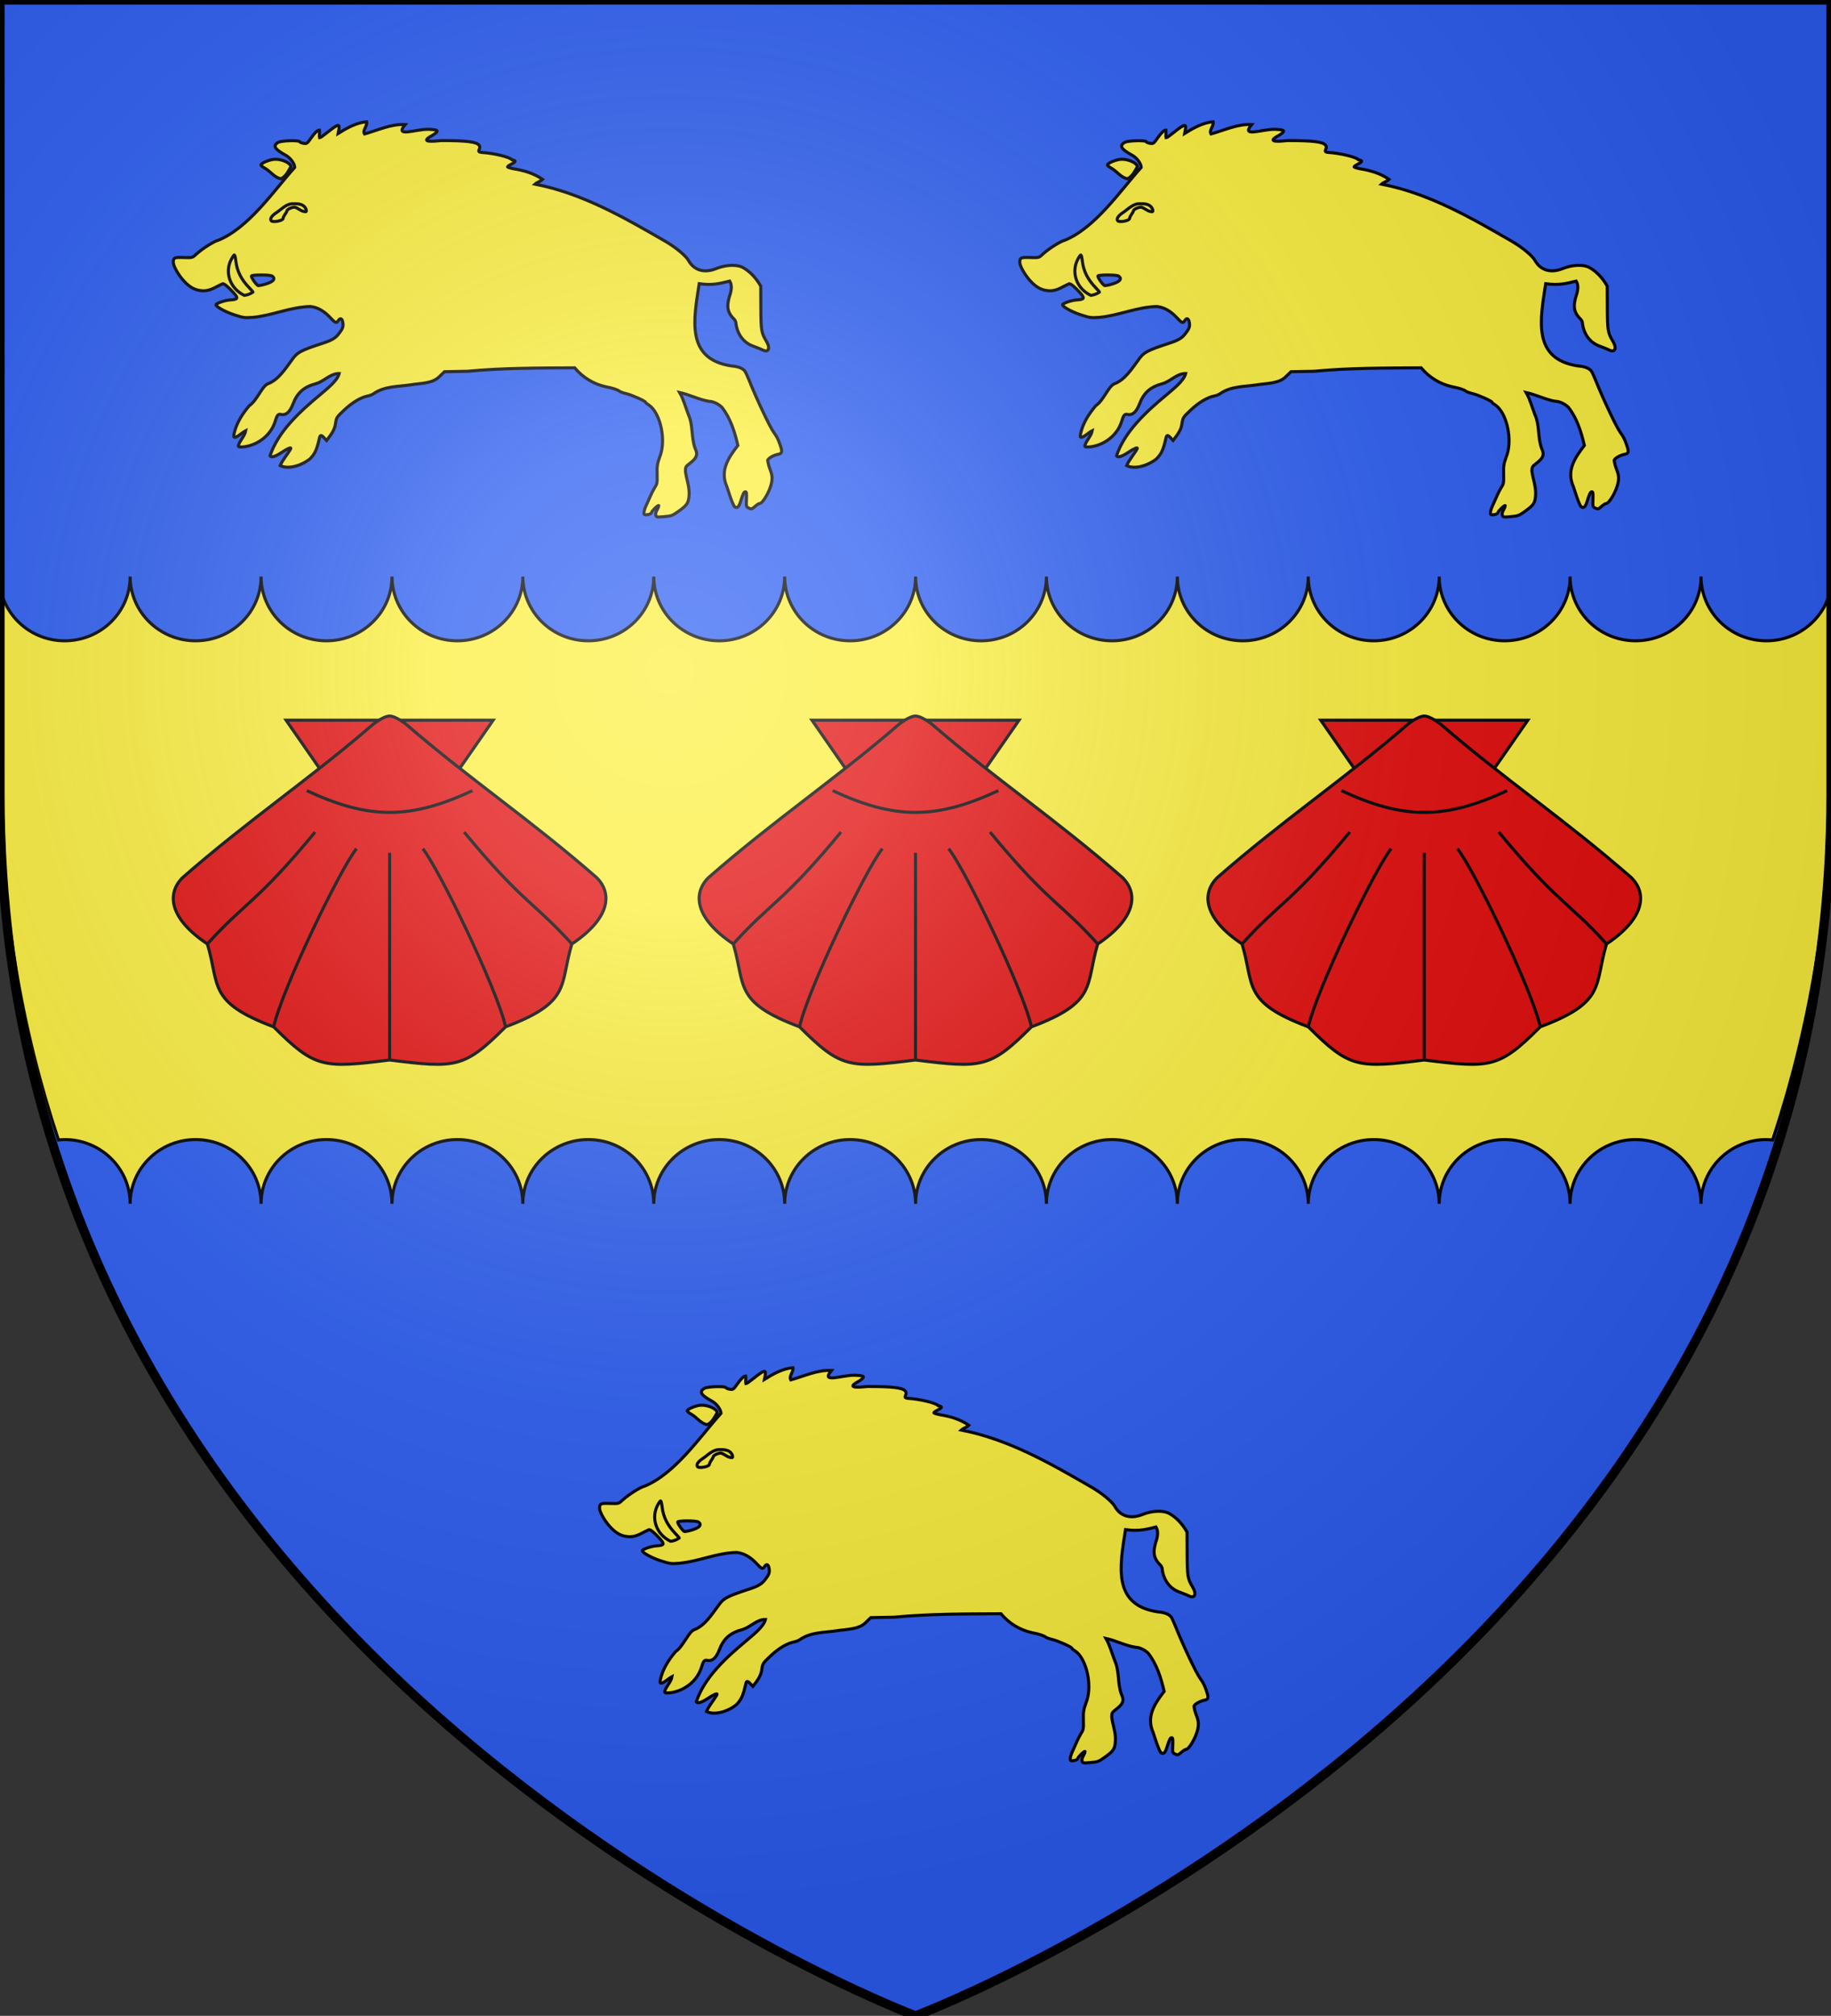 <?xml version="1.0" encoding="utf-8"?>
<!-- Generator: Adobe Illustrator 16.0.0, SVG Export Plug-In . SVG Version: 6.00 Build 0)  -->
<!DOCTYPE svg PUBLIC "-//W3C//DTD SVG 1.1//EN" "http://www.w3.org/Graphics/SVG/1.1/DTD/svg11.dtd">
<svg version="1.1"
	 id="Calque_1" xmlns:sodipodi="http://sodipodi.sourceforge.net/DTD/sodipodi-0.dtd" xmlns:inkscape="http://www.inkscape.org/namespaces/inkscape"
	 xmlns="http://www.w3.org/2000/svg" xmlns:xlink="http://www.w3.org/1999/xlink" x="0px" y="0px" width="597px" height="656.891px"
	 viewBox="-298.5 -298.5 597 656.891" enable-background="new -298.5 -298.5 597 656.891" xml:space="preserve">
<rect x="-298.5" y="-298.5" width="597" height="656.891" fill="#333333" stroke="none"/>
<g id="layer4" inkscape:label="Fond √©cu" inkscape:groupmode="layer">
	<g>
		<path id="shield" fill="#2B5DF2" d="M-298.5-298.5h597V-40C298.5,246.2,0,358.391,0,358.391S-298.5,246.2-298.5-40V-298.5z"/>
	</g>
</g>
<g id="layer3" inkscape:label="Meubles" inkscape:groupmode="layer">
</g>
<g id="layer3_1_" inkscape:label="Fond √©cu" inkscape:groupmode="layer">
	<path id="path6824" fill="#FCEF3C" stroke="#000000" stroke-miterlimit="10" d="M-256.062-110.625
		c0,11.564-9.563,20.938-21.344,20.938c-10.763,0-19.639-7.83-21.094-18v60.906c0,43.943,7.092,83.791,19.062,119.75
		c0.667-0.062,1.347-0.125,2.031-0.125c11.78,0,21.344,9.373,21.344,20.938c0-11.564,9.563-20.938,21.344-20.938
		s21.344,9.373,21.344,20.938c0-11.564,9.532-20.938,21.312-20.938s21.375,9.373,21.375,20.938c0-11.564,9.532-20.938,21.312-20.938
		s21.344,9.373,21.344,20.938c0-11.564,9.563-20.938,21.344-20.938s21.344,9.373,21.344,20.938c0-11.564,9.563-20.938,21.344-20.938
		s21.344,9.373,21.344,20.938c0-11.564,9.563-20.938,21.344-20.938S0.031,82.217,0.031,93.781c0-11.564,9.563-20.938,21.344-20.938
		c11.779,0,21.312,9.373,21.312,20.938c0-11.564,9.595-20.938,21.375-20.938c11.779,0,21.312,9.373,21.312,20.938
		c0-11.564,9.563-20.938,21.344-20.938c11.779,0,21.344,9.373,21.344,20.938c0-11.564,9.563-20.938,21.344-20.938
		c11.779,0,21.344,9.373,21.344,20.938c0-11.564,9.563-20.938,21.344-20.938c11.779,0,21.344,9.373,21.344,20.938
		c0-11.564,9.563-20.938,21.344-20.938c11.779,0,21.344,9.373,21.344,20.938c0-11.564,9.532-20.938,21.312-20.938
		c0.684,0,1.363,0.062,2.031,0.125C291.439,37.01,298.5-2.838,298.5-46.781c0-66.593,0-23.411,0-60.312
		c-1.719,9.881-10.51,17.406-21.062,17.406c-11.78,0-21.312-9.374-21.312-20.938c0,11.564-9.564,20.938-21.344,20.938
		c-11.78,0-21.344-9.374-21.344-20.938c0,11.564-9.564,20.938-21.344,20.938c-11.78,0-21.344-9.374-21.344-20.938
		c0,11.564-9.564,20.938-21.344,20.938c-11.78,0-21.344-9.374-21.344-20.938c0,11.564-9.564,20.938-21.344,20.938
		c-11.78,0-21.344-9.374-21.344-20.938c0,11.564-9.533,20.938-21.312,20.938c-11.78,0-21.375-9.374-21.375-20.938
		c0,11.564-9.533,20.938-21.312,20.938c-11.78,0-21.344-9.374-21.344-20.938c0,11.564-9.563,20.938-21.344,20.938
		s-21.344-9.374-21.344-20.938c0,11.564-9.563,20.938-21.344,20.938s-21.344-9.374-21.344-20.938
		c0,11.564-9.563,20.938-21.344,20.938s-21.344-9.374-21.344-20.938c0,11.564-9.563,20.938-21.344,20.938
		s-21.312-9.374-21.312-20.938c0,11.564-9.595,20.938-21.375,20.938s-21.312-9.374-21.312-20.938
		c0,11.564-9.563,20.938-21.344,20.938S-256.062-99.061-256.062-110.625z"/>
</g>
<g id="g2338" transform="translate(-116.872,-222.549)">
	<path id="path2474" fill="#FCEF3C" stroke="#000000" stroke-miterlimit="10" d="M-95.019-20.987
		c-0.777-0.429-1.464-0.933-1.526-1.119c-0.21-0.631,2.961-1.956,4.682-1.956c2.393,0,5.07,1.296,5.07,2.455
		c-0.758,1.335-1.758,3.401-3.291,3.883C-92.054-18.049-93.338-19.963-95.019-20.987z M32.199,91.939
		c-0.272-1.176,0.861-2.034,0.95-3.134c-0.238-0.238-2.385,1.867-2.385,2.338c0,0.416-1.794,0.874-2.269,0.58
		c-0.43-0.266-0.015-1.897,1-3.929c0.753-1.589,1.352-3.216,2.273-4.719c0.885-1.384,0.929-1.616,0.855-4.47
		c-0.067-2.596,0.043-3.354,0.798-5.508c2.332-5.505,0.228-14.525-3.428-17.019c-0.622-0.367-1.13-0.779-1.13-0.917
		c0-0.404-4.465-2.407-6.348-2.848c-0.953-0.223-1.946-0.583-2.207-0.8c-0.589-0.49-2.174-1.002-4.382-1.418
		c-4.018-0.884-7.568-3.047-10.183-6.187c-11.621,0.069-23.288,0.024-34.867,1.123l-7.579,0.145l-1.518,1.461
		c-2.283,2.489-6.468,2.289-9.757,2.844c-4.077,0.597-8.288,0.411-11.8,2.833c-0.391,0.305-1.247,0.653-1.901,0.773
		c-2.253,0.414-5.093,2.098-7.707,4.572c-2.5,2.365-2.553,2.448-2.86,4.42c-0.234,2.173-1.635,3.83-2.898,5.509l-0.768-0.829
		c-0.977-1.053-1.315-1.043-1.561,0.043c-0.863,3.833-1.472,5.158-3.137,6.823c-3.071,2.38-7.232,3.389-9.669,2.145
		c0.854-2.003,2.377-3.582,3.424-5.482c0.303-0.631-1.015-0.097-2.932,1.188c-2.034,1.363-3.411,1.771-3.809,1.127
		c2.644-7.992,9.868-14.53,16.149-19.756c2.062-1.807,5.819-4.603,6.405-7.075c-2.825-0.053-4.824,2.454-7.43,3.267
		c-4.058,1.06-6.217,2.939-7.618,6.633c-0.996,2.625-2.307,3.791-3.877,3.446c-1.03-0.227-1.332,0.159-2.071,2.64
		c-1.5,4.238-5.426,7.194-9.783,7.873c-1.875,0.175-2.085,0.137-2.085-0.381c0.478-1.737,2.042-3,2.394-4.833
		c-1.21,0.603-2.117,1.674-3.416,2.148c-0.509,0-0.562-0.165-0.38-1.188c0.757-3.471,2.706-6.472,4.98-9.15
		c2.557-1.737,4.051-6.234,6.002-7.089c3.531-1.334,5.696-4.888,7.868-7.793c1.71-2.486,2.837-3.092,10.232-5.503
		c2.71-0.883,3.937-1.605,4.984-2.934c1.367-1.735,1.621-2.418,1.395-3.757c-0.232-1.375-0.858-1.63-1.496-0.61
		c-0.588,0.941-0.954,0.799-2.649-1.03c-1.979-2.134-4.12-3.327-6.415-3.575c-6.455,0.125-12.278,2.891-18.688,3.527
		c-2.792,0.209-3.125,0.164-6.179-0.834c-2.897-0.947-5.885-2.589-5.911-3.249c-0.019-0.481,2.905-1.492,4.614-1.594
		c2.484-0.149,2.702-0.538,1.227-2.183c-1.752-1.955-3.086-3.093-3.633-3.098c-2.145,0.899-3.813,2.28-6.229,2.312
		c-2.567-0.033-4.472-0.995-6.569-3.315c-1.771-1.961-3.365-4.81-3.357-6.005c0.009-1.443,0.371-1.626,3.045-1.544
		c3.328,0.103,3.12,0.158,4.641-1.234c1.843-1.686,5.767-4.145,6.987-4.378c9.99-4.108,17.984-15.991,24.925-23.743
		c-0.01-1.207-1.42-3.123-2.886-3.924c-3.703-2.024-4.357-3.128-2.503-4.223c1.032-0.609,6.843-0.78,7.034-0.206
		c0.06,0.178,0.611,0.406,1.227,0.506c1.077,0.174,1.169,0.109,2.473-1.75c1.188-1.693,2.114-2.566,2.724-2.566
		c0.137,0.841-0.166,1.725,0.064,2.535c0.158,0,1.281-0.795,2.497-1.768c3.495-2.796,4.151-2.942,3.755-0.83l-0.217,1.155
		c2.778-1.73,6.106-3.582,9.288-3.785c0.283,1.344-1.447,2.788-0.692,3.96c4.312-1.191,8.698-3.33,13.262-3.062
		c-3.669,4.336,3.263,1.506,7.459,1.545c3.475,0.107,3.738,0.463,1.456,1.964c-4.653,2.447,0.191,1.98,2.835,1.708
		c8.317-0.001,11.601,0.41,12.347,1.549c0.868,1.09-1.188,2.104,0.803,2.316c3.796,0.209,9.271,1.505,9.912,2.399
		c1.428,0.268,1.387,0.609-0.168,1.403c-0.697,0.355-1.268,0.759-1.268,0.896s0.891,0.423,1.98,0.634
		c3.322,0.526,6.645,1.49,9.427,3.447c-0.685,0.693-1.744,0.92-2.445,1.555C8.408-12.895,21.978-5.011,35.517,2.8
		c3.417,2.044,6.48,4.601,7.338,6.125c1.821,3.235,5.151,4.212,9.024,2.648c2.986-1.206,6.347-1.407,8.428-0.505
		c2.617,1.36,4.664,3.674,6.105,6.222l0.032,6.971c0.035,7.506,0.152,8.216,1.825,11.016c1.372,2.296,0.647,3.842-1.307,2.788
		c-0.303-0.163-1.596-0.689-2.874-1.169c-3.335-1.128-5.342-4.027-5.758-7.483c0.001-0.567-0.329-1.163-0.95-1.716
		c-2.253-2.395-1.847-4.569-1.171-7.058c0.669-1.845,0.908-3.667,0.083-4.997c-2.79,0.67-5.364,1.5-9.946,0.856
		c-1.831,11.789-4.414,24.59,10.577,26.801c2.136,0.151,3.748,0.803,4.372,1.77c0.262,0.407,0.903,1.809,1.423,3.116
		c2.356,5.92,6.705,15.092,7.963,16.794c0.967,1.308,1.417,2.198,2.066,4.08c0.783,2.274,0.663,2.786-0.711,3.041
		c-1.38,0.256-3.105,1.239-3.366,1.919c0.396,3.274,1.98,4.146,1.246,7.438c-0.531,2.658-2.842,6.654-3.848,6.654
		c-0.234,0-0.926,0.438-1.536,0.974c-1.033,0.907-1.167,0.944-1.991,0.543c-0.867-0.422-0.881-0.473-0.782-2.875
		c0.081-1.967,0.011-2.444-0.357-2.444c-0.475,0-0.754,0.579-1.646,3.406c-0.516,1.637-1.029,2.011-1.943,1.421
		c-1.125-2.036-1.688-4.375-2.469-6.57c-2.263-5.168,0.435-9.244,3.61-13.368c-1.047-4.418-2.393-8.895-5.266-12.491
		c-1.221-1.12-2.849-1.866-4.067-1.866c-3.332-0.541-6.379-2.169-9.658-2.89c1.302,2.248,1.928,4.819,2.876,7.233
		c1.581,3.484,0.852,7.494,2.205,11.035c0.936,1.986,0.531,3.082-1.794,4.859c-1.296,0.99-1.396,1.172-1.396,2.535
		c0.331,2.54,1.279,4.79,1.216,7.388c-0.132,2.923-0.53,3.57-3.513,5.7c-1.925,1.375-2.253,1.496-4.607,1.702
		C32.538,92.611,32.405,92.589,32.199,91.939z M-92.994,13.954c-1.093-0.415-6.382-0.398-6.642,0.021
		c-0.23,0.373,1.732,3.13,2.239,3.146C-95.892,17.018-90.446,15.618-92.994,13.954z"/>
	<path id="path2476" fill="#FCEF3C" stroke="#000000" stroke-miterlimit="10" d="M-89.329-4.758c0.162-0.948,0.96-1.584,1.267-2.472
		c0-0.548,1.904-1.373,2.706-1.172c0.971,0.368,1.665,1.078,2.691,1.342c0.905,0.181,0.987,0.132,0.89-0.527
		c-0.632-1.808-2.307-2.008-4.005-1.976c-2.397-0.132-3.832,1.628-5.667,2.863c-1.587,1.027-2.261,2.064-1.745,2.686
		C-92.67-3.385-89.329-4.029-89.329-4.758z M-99.152,19.233c0-0.082-0.58-0.752-1.288-1.489c-2.563-2.668-3.914-5.382-4.292-8.623
		c-0.117-1.007-0.323-1.898-0.457-1.981c-0.134-0.083-0.613,0.591-1.064,1.497c-2.107,4.054-0.513,9.387,4.289,11.663
		C-100.951,20.189-99.981,19.8-99.152,19.233z"/>
</g>
<g id="g2338_1_" transform="translate(-116.872,-222.549)">
	<path id="path2474_1_" fill="#FCEF3C" stroke="#000000" stroke-miterlimit="10" d="M180.981-20.987
		c-0.777-0.429-1.464-0.933-1.526-1.119c-0.21-0.631,2.961-1.956,4.682-1.956c2.393,0,5.07,1.296,5.07,2.455
		c-0.758,1.335-1.758,3.401-3.291,3.883C183.946-18.049,182.662-19.963,180.981-20.987z M308.199,91.939
		c-0.272-1.176,0.861-2.034,0.95-3.134c-0.238-0.238-2.385,1.867-2.385,2.338c0,0.416-1.794,0.874-2.269,0.58
		c-0.43-0.266-0.015-1.897,1-3.929c0.753-1.589,1.352-3.216,2.273-4.719c0.885-1.384,0.929-1.616,0.855-4.47
		c-0.067-2.596,0.043-3.354,0.798-5.508c2.332-5.505,0.228-14.525-3.428-17.019c-0.622-0.367-1.13-0.779-1.13-0.917
		c0-0.404-4.465-2.407-6.348-2.848c-0.953-0.223-1.946-0.583-2.207-0.8c-0.589-0.49-2.174-1.002-4.382-1.418
		c-4.018-0.884-7.568-3.047-10.183-6.187c-11.621,0.069-23.288,0.024-34.867,1.123l-7.579,0.145l-1.518,1.461
		c-2.283,2.489-6.468,2.289-9.757,2.844c-4.077,0.597-8.288,0.411-11.8,2.833c-0.391,0.305-1.247,0.653-1.901,0.773
		c-2.253,0.414-5.093,2.098-7.707,4.572c-2.5,2.365-2.553,2.448-2.86,4.42c-0.234,2.173-1.635,3.83-2.898,5.509l-0.768-0.829
		c-0.977-1.053-1.315-1.043-1.561,0.043c-0.863,3.833-1.472,5.158-3.137,6.823c-3.071,2.38-7.232,3.389-9.669,2.145
		c0.854-2.003,2.377-3.582,3.424-5.482c0.303-0.631-1.015-0.097-2.932,1.188c-2.034,1.363-3.411,1.771-3.809,1.127
		c2.644-7.992,9.868-14.53,16.149-19.756c2.062-1.807,5.819-4.603,6.405-7.075c-2.825-0.053-4.824,2.454-7.43,3.267
		c-4.058,1.06-6.217,2.939-7.618,6.633c-0.996,2.625-2.307,3.791-3.877,3.446c-1.03-0.227-1.332,0.159-2.071,2.64
		c-1.5,4.238-5.426,7.194-9.783,7.873c-1.875,0.175-2.085,0.137-2.085-0.381c0.478-1.737,2.042-3,2.394-4.833
		c-1.21,0.603-2.117,1.674-3.416,2.148c-0.509,0-0.562-0.165-0.38-1.188c0.757-3.471,2.706-6.472,4.98-9.15
		c2.557-1.737,4.051-6.234,6.002-7.089c3.531-1.334,5.696-4.888,7.868-7.793c1.71-2.486,2.837-3.092,10.232-5.503
		c2.71-0.883,3.937-1.605,4.984-2.934c1.367-1.735,1.621-2.418,1.395-3.757c-0.232-1.375-0.858-1.63-1.496-0.61
		c-0.588,0.941-0.954,0.799-2.649-1.03c-1.979-2.134-4.12-3.327-6.415-3.575c-6.455,0.125-12.278,2.891-18.688,3.527
		c-2.792,0.209-3.125,0.164-6.179-0.834c-2.897-0.947-5.885-2.589-5.911-3.249c-0.019-0.481,2.905-1.492,4.614-1.594
		c2.484-0.149,2.702-0.538,1.227-2.183c-1.752-1.955-3.086-3.093-3.633-3.098c-2.145,0.899-3.813,2.28-6.229,2.312
		c-2.567-0.033-4.472-0.995-6.569-3.315c-1.771-1.961-3.365-4.81-3.357-6.005c0.009-1.443,0.371-1.626,3.045-1.544
		c3.328,0.103,3.12,0.158,4.641-1.234c1.843-1.686,5.767-4.145,6.987-4.378c9.99-4.108,17.984-15.991,24.925-23.743
		c-0.01-1.207-1.42-3.123-2.886-3.924c-3.703-2.024-4.357-3.128-2.503-4.223c1.032-0.609,6.843-0.78,7.034-0.206
		c0.06,0.178,0.611,0.406,1.227,0.506c1.077,0.174,1.169,0.109,2.473-1.75c1.188-1.693,2.114-2.566,2.724-2.566
		c0.137,0.841-0.166,1.725,0.064,2.535c0.158,0,1.281-0.795,2.497-1.768c3.495-2.796,4.151-2.942,3.755-0.83l-0.217,1.155
		c2.778-1.73,6.106-3.582,9.288-3.785c0.283,1.344-1.447,2.788-0.692,3.96c4.312-1.191,8.698-3.33,13.262-3.062
		c-3.669,4.336,3.263,1.506,7.459,1.545c3.475,0.107,3.738,0.463,1.456,1.964c-4.653,2.447,0.191,1.98,2.835,1.708
		c8.317-0.001,11.601,0.41,12.347,1.549c0.868,1.09-1.188,2.104,0.803,2.316c3.796,0.209,9.271,1.505,9.912,2.399
		c1.428,0.268,1.387,0.609-0.168,1.403c-0.697,0.355-1.268,0.759-1.268,0.896s0.891,0.423,1.98,0.634
		c3.322,0.526,6.645,1.49,9.427,3.447c-0.685,0.693-1.744,0.92-2.445,1.555c15.578,3.05,29.148,10.934,42.688,18.745
		c3.417,2.044,6.48,4.601,7.338,6.125c1.821,3.235,5.151,4.212,9.024,2.648c2.986-1.206,6.347-1.407,8.428-0.505
		c2.617,1.36,4.664,3.674,6.105,6.222l0.032,6.971c0.035,7.506,0.152,8.216,1.825,11.016c1.372,2.296,0.647,3.842-1.307,2.788
		c-0.303-0.163-1.596-0.689-2.874-1.169c-3.335-1.128-5.342-4.027-5.758-7.483c0.001-0.567-0.329-1.163-0.95-1.716
		c-2.253-2.395-1.847-4.569-1.171-7.058c0.669-1.845,0.908-3.667,0.083-4.997c-2.79,0.67-5.364,1.5-9.946,0.856
		c-1.831,11.789-4.414,24.59,10.577,26.801c2.136,0.151,3.748,0.803,4.372,1.77c0.262,0.407,0.903,1.809,1.423,3.116
		c2.356,5.92,6.705,15.092,7.963,16.794c0.967,1.308,1.417,2.198,2.066,4.08c0.783,2.274,0.663,2.786-0.711,3.041
		c-1.38,0.256-3.105,1.239-3.366,1.919c0.396,3.274,1.98,4.146,1.246,7.438c-0.531,2.658-2.842,6.654-3.848,6.654
		c-0.234,0-0.926,0.438-1.536,0.974c-1.033,0.907-1.167,0.944-1.991,0.543c-0.867-0.422-0.881-0.473-0.782-2.875
		c0.081-1.967,0.011-2.444-0.357-2.444c-0.475,0-0.754,0.579-1.646,3.406c-0.516,1.637-1.029,2.011-1.943,1.421
		c-1.125-2.036-1.688-4.375-2.469-6.57c-2.263-5.168,0.435-9.244,3.61-13.368c-1.047-4.418-2.393-8.895-5.266-12.491
		c-1.221-1.12-2.849-1.866-4.067-1.866c-3.332-0.541-6.379-2.169-9.658-2.89c1.302,2.248,1.928,4.819,2.876,7.233
		c1.581,3.484,0.852,7.494,2.205,11.035c0.936,1.986,0.531,3.082-1.794,4.859c-1.296,0.99-1.396,1.172-1.396,2.535
		c0.331,2.54,1.279,4.79,1.216,7.388c-0.132,2.923-0.53,3.57-3.513,5.7c-1.925,1.375-2.253,1.496-4.607,1.702
		C308.538,92.611,308.405,92.589,308.199,91.939z M183.006,13.954c-1.093-0.415-6.382-0.398-6.642,0.021
		c-0.23,0.373,1.732,3.13,2.239,3.146C180.108,17.018,185.554,15.618,183.006,13.954z"/>
	<path id="path2476_1_" fill="#FCEF3C" stroke="#000000" stroke-miterlimit="10" d="M186.671-4.758
		c0.162-0.948,0.96-1.584,1.267-2.472c0-0.548,1.904-1.373,2.706-1.172c0.971,0.368,1.665,1.078,2.691,1.342
		c0.905,0.181,0.987,0.132,0.89-0.527c-0.632-1.808-2.307-2.008-4.005-1.976c-2.397-0.132-3.832,1.628-5.667,2.863
		c-1.587,1.027-2.261,2.064-1.745,2.686C183.33-3.385,186.671-4.029,186.671-4.758z M176.848,19.233c0-0.082-0.58-0.752-1.288-1.489
		c-2.563-2.668-3.914-5.382-4.292-8.623c-0.117-1.007-0.323-1.898-0.457-1.981c-0.134-0.083-0.613,0.591-1.064,1.497
		c-2.107,4.054-0.513,9.387,4.289,11.663C175.049,20.189,176.019,19.8,176.848,19.233z"/>
</g>
<g id="g2338_2_" transform="translate(-116.872,-222.549)">
	<path id="path2474_2_" fill="#FCEF3C" stroke="#000000" stroke-miterlimit="10" d="M43.972,385.013
		c-0.777-0.429-1.464-0.933-1.526-1.119c-0.21-0.631,2.961-1.956,4.682-1.956c2.393,0,5.07,1.296,5.07,2.455
		c-0.758,1.335-1.758,3.401-3.291,3.883C46.937,387.951,45.653,386.037,43.972,385.013z M171.19,497.939
		c-0.272-1.176,0.861-2.034,0.95-3.134c-0.238-0.238-2.385,1.867-2.385,2.338c0,0.416-1.794,0.874-2.269,0.58
		c-0.43-0.266-0.015-1.897,1-3.929c0.753-1.589,1.352-3.216,2.273-4.719c0.885-1.384,0.929-1.616,0.855-4.47
		c-0.067-2.596,0.043-3.354,0.798-5.508c2.332-5.505,0.228-14.525-3.428-17.019c-0.622-0.367-1.13-0.779-1.13-0.917
		c0-0.404-4.465-2.407-6.348-2.848c-0.953-0.223-1.946-0.583-2.207-0.8c-0.589-0.49-2.174-1.002-4.382-1.418
		c-4.018-0.884-7.568-3.047-10.183-6.187c-11.621,0.069-23.288,0.024-34.867,1.123l-7.579,0.145l-1.518,1.461
		c-2.283,2.489-6.468,2.289-9.757,2.844c-4.077,0.597-8.288,0.411-11.8,2.833c-0.391,0.305-1.247,0.653-1.901,0.773
		c-2.253,0.414-5.093,2.098-7.707,4.572c-2.5,2.365-2.553,2.448-2.86,4.42c-0.234,2.173-1.635,3.83-2.898,5.509l-0.768-0.829
		c-0.977-1.053-1.315-1.043-1.561,0.043c-0.863,3.833-1.472,5.158-3.137,6.823c-3.071,2.38-7.232,3.389-9.669,2.145
		c0.854-2.003,2.377-3.582,3.424-5.482c0.303-0.631-1.015-0.097-2.932,1.188c-2.034,1.363-3.411,1.771-3.809,1.127
		c2.644-7.992,9.868-14.53,16.149-19.756c2.062-1.807,5.819-4.603,6.405-7.075c-2.825-0.053-4.824,2.454-7.43,3.267
		c-4.058,1.06-6.217,2.939-7.618,6.633c-0.996,2.625-2.307,3.791-3.877,3.446c-1.03-0.227-1.332,0.159-2.071,2.64
		c-1.5,4.238-5.426,7.194-9.783,7.873c-1.875,0.175-2.085,0.137-2.085-0.381c0.478-1.737,2.042-3,2.394-4.833
		c-1.21,0.603-2.117,1.674-3.416,2.148c-0.509,0-0.562-0.165-0.38-1.188c0.757-3.471,2.706-6.472,4.98-9.15
		c2.557-1.737,4.051-6.234,6.002-7.089c3.531-1.334,5.696-4.888,7.868-7.793c1.71-2.486,2.837-3.092,10.232-5.503
		c2.71-0.883,3.937-1.605,4.984-2.934c1.367-1.735,1.621-2.418,1.395-3.757c-0.232-1.375-0.858-1.63-1.496-0.61
		c-0.588,0.941-0.954,0.799-2.649-1.03c-1.979-2.134-4.12-3.327-6.415-3.575c-6.455,0.125-12.278,2.891-18.688,3.527
		c-2.792,0.209-3.125,0.164-6.179-0.834c-2.897-0.947-5.885-2.589-5.911-3.249c-0.019-0.481,2.905-1.492,4.614-1.594
		c2.484-0.149,2.702-0.538,1.227-2.183c-1.752-1.955-3.086-3.093-3.633-3.098c-2.145,0.899-3.813,2.28-6.229,2.312
		c-2.567-0.033-4.472-0.995-6.569-3.315c-1.771-1.961-3.365-4.81-3.357-6.005c0.009-1.443,0.371-1.626,3.045-1.544
		c3.328,0.103,3.12,0.158,4.641-1.234c1.843-1.686,5.767-4.145,6.987-4.378c9.99-4.108,17.984-15.991,24.925-23.743
		c-0.01-1.207-1.42-3.123-2.886-3.924c-3.703-2.024-4.357-3.128-2.503-4.223c1.032-0.609,6.843-0.78,7.034-0.206
		c0.06,0.178,0.611,0.406,1.227,0.506c1.077,0.174,1.169,0.109,2.473-1.75c1.188-1.693,2.114-2.566,2.724-2.566
		c0.137,0.841-0.166,1.725,0.064,2.535c0.158,0,1.281-0.795,2.497-1.768c3.495-2.796,4.151-2.942,3.755-0.83l-0.217,1.155
		c2.778-1.73,6.106-3.582,9.288-3.785c0.283,1.344-1.447,2.788-0.692,3.96c4.312-1.191,8.698-3.33,13.262-3.062
		c-3.669,4.336,3.263,1.506,7.459,1.545c3.475,0.107,3.738,0.463,1.456,1.964c-4.653,2.447,0.191,1.98,2.835,1.708
		c8.317-0.001,11.601,0.41,12.347,1.549c0.868,1.09-1.188,2.104,0.803,2.316c3.796,0.209,9.271,1.505,9.912,2.399
		c1.428,0.268,1.387,0.609-0.168,1.403c-0.697,0.355-1.268,0.759-1.268,0.896s0.891,0.423,1.98,0.634
		c3.322,0.526,6.645,1.49,9.427,3.447c-0.685,0.693-1.744,0.92-2.445,1.555c15.578,3.05,29.148,10.934,42.688,18.745
		c3.417,2.044,6.48,4.601,7.338,6.125c1.821,3.235,5.151,4.212,9.024,2.648c2.986-1.206,6.347-1.407,8.428-0.505
		c2.617,1.36,4.664,3.674,6.105,6.222l0.032,6.971c0.035,7.506,0.152,8.216,1.825,11.016c1.372,2.296,0.647,3.842-1.307,2.788
		c-0.303-0.163-1.596-0.689-2.874-1.169c-3.335-1.128-5.342-4.027-5.758-7.483c0.001-0.567-0.329-1.163-0.95-1.716
		c-2.253-2.395-1.847-4.569-1.171-7.058c0.669-1.845,0.908-3.667,0.083-4.997c-2.79,0.67-5.364,1.5-9.946,0.856
		c-1.831,11.789-4.414,24.59,10.577,26.801c2.136,0.151,3.748,0.803,4.372,1.77c0.262,0.407,0.903,1.809,1.423,3.116
		c2.356,5.92,6.705,15.092,7.963,16.794c0.967,1.308,1.417,2.198,2.066,4.08c0.783,2.274,0.663,2.786-0.711,3.041
		c-1.38,0.256-3.105,1.239-3.366,1.919c0.396,3.274,1.98,4.146,1.246,7.438c-0.531,2.658-2.842,6.654-3.848,6.654
		c-0.234,0-0.926,0.438-1.536,0.974c-1.033,0.907-1.167,0.944-1.991,0.543c-0.867-0.422-0.881-0.473-0.782-2.875
		c0.081-1.967,0.011-2.444-0.357-2.444c-0.475,0-0.754,0.579-1.646,3.406c-0.516,1.637-1.029,2.011-1.943,1.421
		c-1.125-2.036-1.688-4.375-2.469-6.57c-2.263-5.168,0.435-9.244,3.61-13.368c-1.047-4.418-2.393-8.895-5.266-12.491
		c-1.221-1.12-2.849-1.866-4.067-1.866c-3.332-0.541-6.379-2.169-9.658-2.89c1.302,2.248,1.928,4.819,2.876,7.233
		c1.581,3.484,0.852,7.494,2.205,11.035c0.936,1.986,0.531,3.082-1.794,4.859c-1.296,0.99-1.396,1.172-1.396,2.535
		c0.331,2.54,1.279,4.79,1.216,7.388c-0.132,2.923-0.53,3.57-3.513,5.7c-1.925,1.375-2.253,1.496-4.607,1.702
		C171.529,498.611,171.396,498.589,171.19,497.939z M45.998,419.954c-1.093-0.415-6.382-0.398-6.642,0.021
		c-0.23,0.373,1.732,3.13,2.239,3.146C43.099,423.018,48.545,421.618,45.998,419.954z"/>
	<path id="path2476_2_" fill="#FCEF3C" stroke="#000000" stroke-miterlimit="10" d="M49.663,401.242
		c0.162-0.948,0.96-1.584,1.267-2.472c0-0.548,1.904-1.373,2.706-1.172c0.971,0.368,1.665,1.078,2.691,1.342
		c0.905,0.181,0.987,0.132,0.89-0.527c-0.632-1.808-2.307-2.008-4.005-1.976c-2.397-0.132-3.832,1.628-5.667,2.863
		c-1.587,1.027-2.261,2.064-1.745,2.686C46.321,402.615,49.663,401.971,49.663,401.242z M39.839,425.233
		c0-0.082-0.58-0.752-1.288-1.489c-2.563-2.668-3.914-5.382-4.292-8.623c-0.117-1.007-0.323-1.898-0.457-1.981
		c-0.134-0.083-0.613,0.591-1.064,1.497c-2.107,4.054-0.513,9.387,4.289,11.663C38.041,426.189,39.01,425.8,39.839,425.233z"/>
</g>
<g>
	<path fill="#E20909" stroke="#000000" d="M-33.759-63.816L0-15.204l33.759-48.612H-33.759z"/>
	<path fill="#E20909" stroke="#000000" d="M0-65.167c-2.025,0-5.401,2.701-5.401,2.701c-20.255,17.555-40.51,31.058-62.116,49.962
		C-72.919-7.102-71.568,1-59.415,9.103c4.051,13.503,0,18.905,21.605,27.007C-24.306,49.613-21.605,49.613,0,46.912
		c21.606,2.701,24.307,2.701,37.81-10.803c21.605-8.102,17.555-13.504,21.605-27.007C71.569,1,72.919-7.102,67.518-12.504
		C45.912-31.408,25.657-44.912,5.402-62.466C5.402-62.466,2.026-65.167,0-65.167z"/>
	<path fill="#E20909" stroke="#000000" d="M-27.007-40.86c20.255,9.452,33.759,9.452,54.014,0"/>
	<path fill="none" stroke="#000000" d="M-59.415,9.103c12.153-13.504,16.204-13.504,35.109-36.46 M-37.809,36.109
		c2.701-12.153,21.605-51.313,27.007-58.064 M0,46.912v-67.518 M59.416,9.103C47.263-4.401,43.212-4.401,24.307-27.357
		 M37.81,36.109C35.11,23.956,16.205-15.204,10.803-21.955"/>
</g>
<g>
	<path fill="#E20909" stroke="#000000" d="M-205.224-63.816l33.759,48.612l33.759-48.612H-205.224z"/>
	<path fill="#E20909" stroke="#000000" d="M-171.465-65.167c-2.025,0-5.401,2.701-5.401,2.701
		c-20.255,17.555-40.51,31.058-62.116,49.962C-244.384-7.102-243.033,1-230.88,9.103c4.051,13.503,0,18.905,21.605,27.007
		c13.503,13.504,16.204,13.504,37.81,10.803c21.606,2.701,24.307,2.701,37.81-10.803c21.605-8.102,17.555-13.504,21.605-27.007
		C-99.896,1-98.546-7.102-103.948-12.504c-21.605-18.904-41.861-32.408-62.116-49.962
		C-166.064-62.466-169.439-65.167-171.465-65.167z"/>
	<path fill="#E20909" stroke="#000000" d="M-198.472-40.86c20.255,9.452,33.759,9.452,54.014,0"/>
	<path fill="none" stroke="#000000" d="M-230.88,9.103c12.153-13.504,16.204-13.504,35.109-36.46 M-209.275,36.109
		c2.701-12.153,21.605-51.313,27.007-58.064 M-171.465,46.912v-67.518 M-112.05,9.103c-12.153-13.504-16.204-13.504-35.109-36.46
		 M-133.655,36.109c-2.701-12.153-21.605-51.313-27.007-58.064"/>
</g>
<g>
	<path fill="#E20909" stroke="#000000" d="M132.128-63.816l33.759,48.612l33.759-48.612H132.128z"/>
	<path fill="#E20909" stroke="#000000" d="M165.887-65.167c-2.025,0-5.401,2.701-5.401,2.701
		c-20.255,17.555-40.51,31.058-62.116,49.962C92.968-7.102,94.319,1,106.472,9.103c4.051,13.503,0,18.905,21.605,27.007
		c13.503,13.504,16.204,13.504,37.81,10.803c21.606,2.701,24.307,2.701,37.81-10.803c21.605-8.102,17.555-13.504,21.605-27.007
		C237.456,1,238.806-7.102,233.405-12.504c-21.605-18.904-41.861-32.408-62.116-49.962
		C171.288-62.466,167.913-65.167,165.887-65.167z"/>
	<path fill="#E20909" stroke="#000000" d="M138.88-40.86c20.255,9.452,33.759,9.452,54.014,0"/>
	<path fill="none" stroke="#000000" d="M106.472,9.103c12.153-13.504,16.204-13.504,35.109-36.46 M128.077,36.109
		c2.701-12.153,21.605-51.313,27.007-58.064 M165.887,46.912v-67.518 M225.302,9.103c-12.153-13.504-16.204-13.504-35.109-36.46
		 M203.697,36.109c-2.701-12.153-21.605-51.313-27.007-58.064"/>
</g>
<g id="layer2" inkscape:label="Reflet final" inkscape:groupmode="layer" sodipodi:insensitive="true">
	<g>
		
			<radialGradient id="shield_3_" cx="-71.64" cy="764.055" r="405" gradientTransform="matrix(1 0 0 -1 -8.36 684.055)" gradientUnits="userSpaceOnUse">
			<stop  offset="0" style="stop-color:#FFFFFF;stop-opacity:0.31"/>
			<stop  offset="0.19" style="stop-color:#FFFFFF;stop-opacity:0.25"/>
			<stop  offset="0.6" style="stop-color:#6B6B6B;stop-opacity:0.125"/>
			<stop  offset="1" style="stop-color:#000000;stop-opacity:0.125"/>
		</radialGradient>
		<path id="shield_1_" fill="url(#shield_3_)" d="M-298.5-298.5h597V-40C298.5,246.2,0,358.391,0,358.391S-298.5,246.2-298.5-40
			V-298.5z"/>
	</g>
</g>
<g id="layer1" inkscape:label="Contour final" inkscape:groupmode="layer" sodipodi:insensitive="true">
	<g>
		<path id="shield_2_" fill="none" stroke="#000000" stroke-width="3" d="M-298.5-298.5h597V-40C298.5,246.2,0,358.391,0,358.391
			S-298.5,246.2-298.5-40V-298.5z"/>
	</g>
</g>
</svg>
